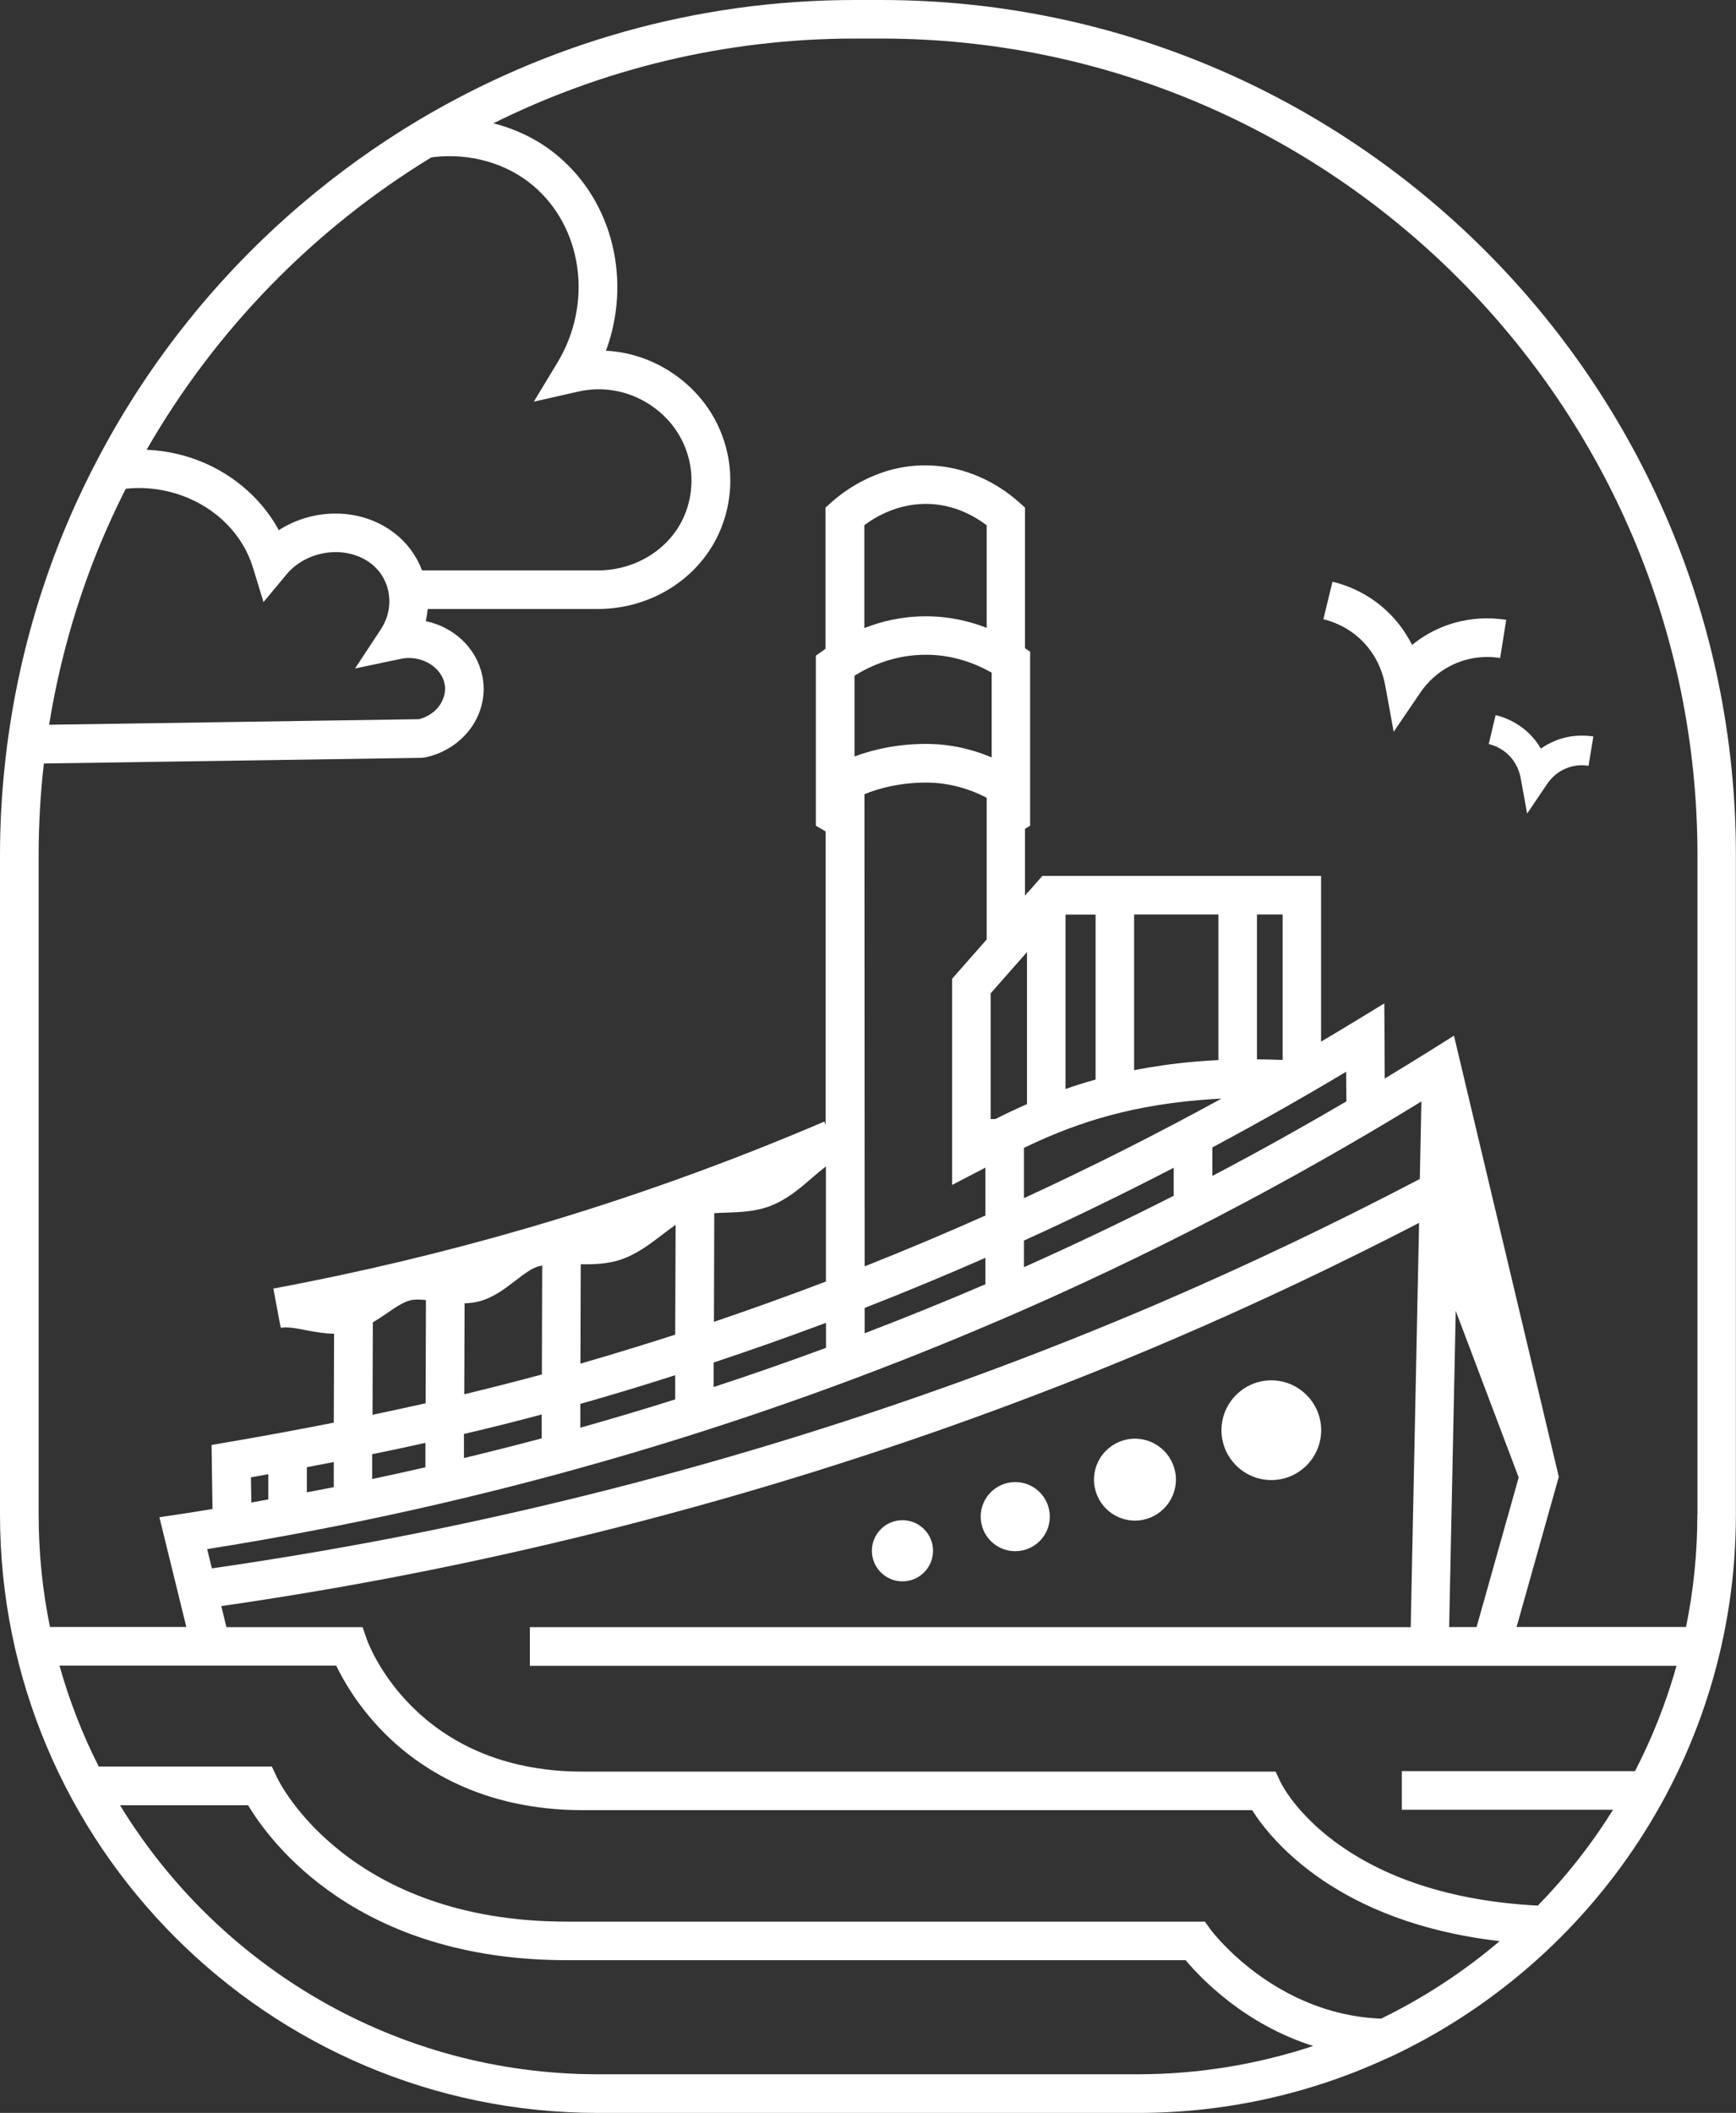 <?xml version="1.0" encoding="UTF-8"?> <svg xmlns="http://www.w3.org/2000/svg" id="Layer_1" version="1.1" viewBox="0 0 165.76 201.69"><rect x="0" y="0" width="165.76" height="201.69" fill="#333333" stroke="none"/><defs><style> .st0 { fill: #fff; } </style></defs><g><path class="st0" d="M133.07,69.83l-.81-4.43c-.18-1-.74-2.9-2.43-4.45-1.22-1.12-2.56-1.62-3.47-1.84l.87-3.58c1.91.46,3.67,1.39,5.09,2.7,1.16,1.06,1.96,2.24,2.51,3.33.79-.64,1.76-1.26,2.94-1.73,2.41-.96,4.62-.89,6.05-.66l-.58,3.64c-.97-.16-2.46-.2-4.09.45-1.91.76-3.03,2.11-3.53,2.85l-2.53,3.72h-.02Z"></path><path class="st0" d="M145.82,77.68l-.62-3.41c-.09-.51-.38-1.5-1.26-2.3-.63-.58-1.32-.83-1.79-.95l.66-2.76c.79.19,1.96.63,3.04,1.61.56.51.97,1.06,1.28,1.59.43-.31.9-.56,1.4-.76,1.44-.58,2.76-.53,3.61-.4l-.46,2.8c-.5-.08-1.27-.11-2.11.23-.98.39-1.56,1.09-1.82,1.47l-1.94,2.87h.01Z"></path></g><g><path class="st0" d="M121.39,141.28c2.63,0,4.76-2.14,4.76-4.76s-2.14-4.76-4.76-4.76-4.76,2.14-4.76,4.76,2.14,4.76,4.76,4.76Z"></path><path class="st0" d="M108.37,145.15c2.15,0,3.91-1.75,3.91-3.91s-1.75-3.91-3.91-3.91-3.91,1.75-3.91,3.91,1.75,3.91,3.91,3.91Z"></path><path class="st0" d="M96.94,148.07c1.82,0,3.3-1.48,3.3-3.3s-1.48-3.3-3.3-3.3-3.3,1.48-3.3,3.3,1.48,3.3,3.3,3.3Z"></path><path class="st0" d="M86.17,150.95c1.61,0,2.92-1.31,2.92-2.92s-1.31-2.92-2.92-2.92-2.92,1.31-2.92,2.92,1.31,2.92,2.92,2.92Z"></path><path class="st0" d="M84.12,0h-2.49C66.39,0,52.13,4.21,39.91,11.5c-3.96,2.37-7.7,5.06-11.2,8.05-7.79,6.65-14.3,14.73-19.15,23.83-1.11,2.08-2.13,4.2-3.06,6.38-.66,1.54-1.27,3.1-1.83,4.69-.43,1.22-.83,2.44-1.21,3.69-1.09,3.61-1.93,7.32-2.51,11.11-.19,1.22-.35,2.45-.48,3.69C.16,75.8,0,78.7,0,81.63v62.95C0,176.07,25.62,201.69,57.1,201.69h51.55c8.55,0,16.65-1.9,23.94-5.28h.02c19.55-9.09,33.14-28.89,33.14-51.83v-62.95C165.76,36.62,129.14,0,84.12,0ZM41.15,15.04c.1-.01.19-.04.29-.05,3.48-.39,6.92.6,9.43,2.7,4.77,3.99,5.78,11.27,2.35,16.93l-2.25,3.72,4.24-.96c2.34-.53,4.75-.1,6.79,1.21,2.01,1.3,3.38,3.27,3.85,5.55.32,1.55.2,3.18-.35,4.69-1.22,3.36-4.61,5.62-8.43,5.62h-16.77c-.52-1.37-1.4-2.61-2.65-3.57-3.16-2.44-7.7-2.42-11.03-.27-.63-1.17-1.44-2.25-2.39-3.21-2.7-2.72-6.34-4.3-10.23-4.47,6.56-11.42,15.92-21.03,27.14-27.88h.01ZM7.31,58.14c.39-1.24.82-2.47,1.27-3.69,1-2.68,2.15-5.27,3.43-7.8.16,0,.31-.03.48-.04,3.39-.23,6.8,1.03,9.13,3.38,1.19,1.2,2.07,2.65,2.54,4.21l1,3.27,2.19-2.63c1.96-2.36,5.73-2.85,8.07-1.05,1.92,1.48,2.32,4.19.94,6.29l-2.46,3.73,4.37-.92c1.85-.4,3.8.69,4.17,2.32.15.68,0,1.39-.39,2.01-.45.7-1.19,1.22-2.05,1.43l-35.31.53c.61-3.78,1.49-7.47,2.62-11.05h0ZM108.65,198h-51.55c-19.31,0-36.25-10.3-45.64-25.68h12.23c2.14,3.57,10.44,14.79,30.43,14.79h59.09c1.49,1.78,5.66,6.13,12.18,8.19-5.27,1.74-10.9,2.7-16.74,2.7ZM131.87,192.69c-10.22-.39-16.21-8.41-16.27-8.49l-.55-.77h-60.92c-20.83,0-27.41-13.18-27.67-13.74l-.5-1.06H9.43c-1.55-3.06-2.81-6.28-3.75-9.64h26.42c.69,1.43,2.09,3.89,4.51,6.35,3.35,3.4,9.37,7.45,19.04,7.45h63.91c1.83,2.89,8.17,10.72,23.63,12.5-3.43,2.92-7.23,5.41-11.32,7.4h0ZM95.55,125.98c13.81-5.94,27.31-12.95,40.17-20.84l-.15,7.4c-8.21,4.3-16.64,8.31-25.05,11.92-22.25,9.53-45.77,16.84-69.9,21.73-6.76,1.37-13.6,2.54-20.39,3.52l-.45-1.84c26.15-4.14,51.63-11.5,75.76-21.89h0ZM23.96,141.02c.56-.1,1.1-.2,1.66-.3v2.41c-.54.1-1.08.19-1.62.29,0,0-.04-2.4-.04-2.4ZM29.3,142.45v-2.4c.86-.16,1.72-.33,2.57-.49v2.4c-.86.17-1.72.33-2.57.49ZM40.62,137.73v2.33c-1.69.39-3.38.76-5.08,1.12v-2.37c1.73-.35,3.42-.71,5.08-1.08ZM35.57,135.05l.03-8.82c.46-.28.9-.57,1.31-.85.81-.56,1.58-1.09,2.28-1.26.41-.1.92-.08,1.48-.02l-.03,9.85c-1.66.37-3.34.74-5.07,1.1h0ZM51.72,135.03v2.27c-2.47.66-4.94,1.28-7.42,1.88v-2.3c2.57-.6,5.04-1.22,7.42-1.86h0ZM44.33,133.09l.03-8.68c.46-.02.93-.07,1.4-.19,1.36-.36,2.47-1.22,3.45-1.97.78-.6,1.52-1.17,2.2-1.37.12-.03.24-.05.36-.08l-.03,10.4c-2.37.64-4.84,1.27-7.41,1.89h0ZM64.47,131.27v2.31c-3.01.95-6.03,1.85-9.06,2.7v-2.27c3.04-.86,6.06-1.78,9.06-2.74h0ZM55.42,130.17l.03-9.49c1.24.02,2.51-.02,3.75-.42,1.57-.51,2.87-1.51,4.02-2.39.44-.34.87-.66,1.29-.95l-.04,10.48c-3.01.97-6.02,1.89-9.06,2.77h.01ZM78.87,126.27v2.39c-3.55,1.31-7.13,2.56-10.73,3.74v-2.34c3.6-1.2,7.18-2.46,10.73-3.79h0ZM68.17,126.17l.03-10.37c.32-.02.65-.03.99-.04,1.47-.05,2.99-.1,4.43-.67,1.55-.61,2.8-1.69,3.9-2.64.46-.4.91-.78,1.34-1.11v10.99c-3.54,1.35-7.11,2.63-10.7,3.85h.01ZM88.39,62.5h.04c2.6,0,4.75.85,6.26,1.71v8.09c-2.01-.85-4.13-1.29-6.26-1.29-2.66,0-5,.51-6.84,1.2v-7.71c1.61-1,3.93-2,6.79-2h.01ZM82.52,50.14c1.21-.91,3.45-2.17,6.32-2.03,2.39.12,4.24,1.17,5.37,2.03v9.79c-1.62-.63-3.56-1.1-5.76-1.1h-.06c-2.24,0-4.2.47-5.86,1.12v-9.81ZM98.07,105.39c-1.07.47-2.08.95-3.03,1.43h-.45v-12l3.47-3.94v14.51s.01,0,0,0ZM114.53,105.01c.7-.06,1.4-.11,2.1-.14-6.19,3.39-12.48,6.56-18.86,9.5v-4.8c4.24-2.04,9.33-3.94,16.76-4.56ZM101.74,103.94v-16.64h2.87v15.75c-1,.28-1.96.58-2.87.9h0ZM108.29,102.16v-14.87h8.05v13.9c-.71.04-1.41.08-2.12.14-2.14.18-4.11.47-5.93.82h0ZM128.54,102.31l.02,2.82c-4.21,2.47-8.48,4.85-12.8,7.12v-2.72c4.31-2.31,8.57-4.71,12.78-7.23h0ZM120.02,101.12v-13.83h2.45v13.89c-.82-.04-1.63-.05-2.45-.06ZM112.07,111.47v2.67c-4.72,2.4-9.49,4.67-14.3,6.82v-2.54c4.82-2.19,9.58-4.51,14.3-6.95ZM94.09,111.44v4.59c-3.82,1.7-7.66,3.32-11.53,4.85l-.02-45.07c1.41-.58,3.43-1.11,5.9-1.11,1.97,0,3.94.5,5.77,1.45v13.53l-3.3,3.75v19.68l3.19-1.66h-.01ZM94.09,120.06v2.53c-3.81,1.64-7.66,3.19-11.53,4.68v-2.42c3.87-1.51,7.71-3.11,11.53-4.78h0ZM138.37,155.31l.63-30.18,6.01,15.9-4.02,14.28h-2.62ZM156.11,169.06h-22.26v3.69h20.17c-2.06,3.31-4.47,6.37-7.18,9.15-19.07-.98-24.33-11.3-24.54-11.73l-.5-1.06H55.65c-15.91,0-20.42-12.06-20.6-12.56l-.43-1.23h-13l-.49-2.01c6.73-.97,13.53-2.14,20.24-3.5,24.38-4.94,48.14-12.33,70.62-21.96,7.89-3.38,15.78-7.12,23.51-11.12l-.8,38.59H50.59v3.69h109.49c-.99,3.52-2.32,6.88-3.97,10.07v-.02ZM162.07,144.58c0,3.67-.37,7.26-1.08,10.72h-16.18l4.03-14.33-10.01-42.11-2.18,1.37c-1.47.92-2.95,1.83-4.43,2.72l-.04-7.17-2.79,1.7c-1.08.66-2.16,1.3-3.25,1.95v-15.82h-26.61l-1.41,1.6h-.08v.1l-.17.19v-6.39l.49-.29h0v-16.62l-.49-.32v-13.43l-.62-.55c-1.35-1.2-4.23-3.25-8.24-3.46-4.82-.27-8.3,2.33-9.57,3.46l-.62.55v13.48s-.1.07-.15.11l-.77.55v16.23h0l.93.54v28.02l-.12-.32c-9.18,3.93-18.7,7.35-28.31,10.15-7.96,2.32-16.13,4.27-24.3,5.79l.68,3.62h.02l.02.13c.63-.12,1.51.05,2.44.23.82.16,1.71.32,2.64.33l-.03,8.49c-3.26.64-6.62,1.27-10.11,1.86l-1.56.27.09,6.11c-1.02.17-2.05.34-3.08.49l-1.99.3,2.57,10.47H4.77c-.71-3.47-1.08-7.05-1.08-10.72v-62.95c0-2.96.17-5.88.5-8.75l36.06-.54.35-.04c1.89-.4,3.54-1.52,4.55-3.08.94-1.46,1.25-3.17.88-4.81-.59-2.64-2.76-4.57-5.38-5.12.09-.38.15-.77.19-1.16h16.25c5.36,0,10.14-3.23,11.89-8.04.79-2.16.96-4.47.5-6.7-.67-3.26-2.62-6.07-5.47-7.91-1.88-1.21-3.99-1.89-6.15-2,2.44-6.61.71-14.16-4.61-18.61-1.76-1.48-3.87-2.52-6.14-3.1,10.41-5.17,22.13-8.09,34.53-8.09h2.49c42.98,0,77.95,34.97,77.95,77.95v62.95h0Z"></path></g></svg> 